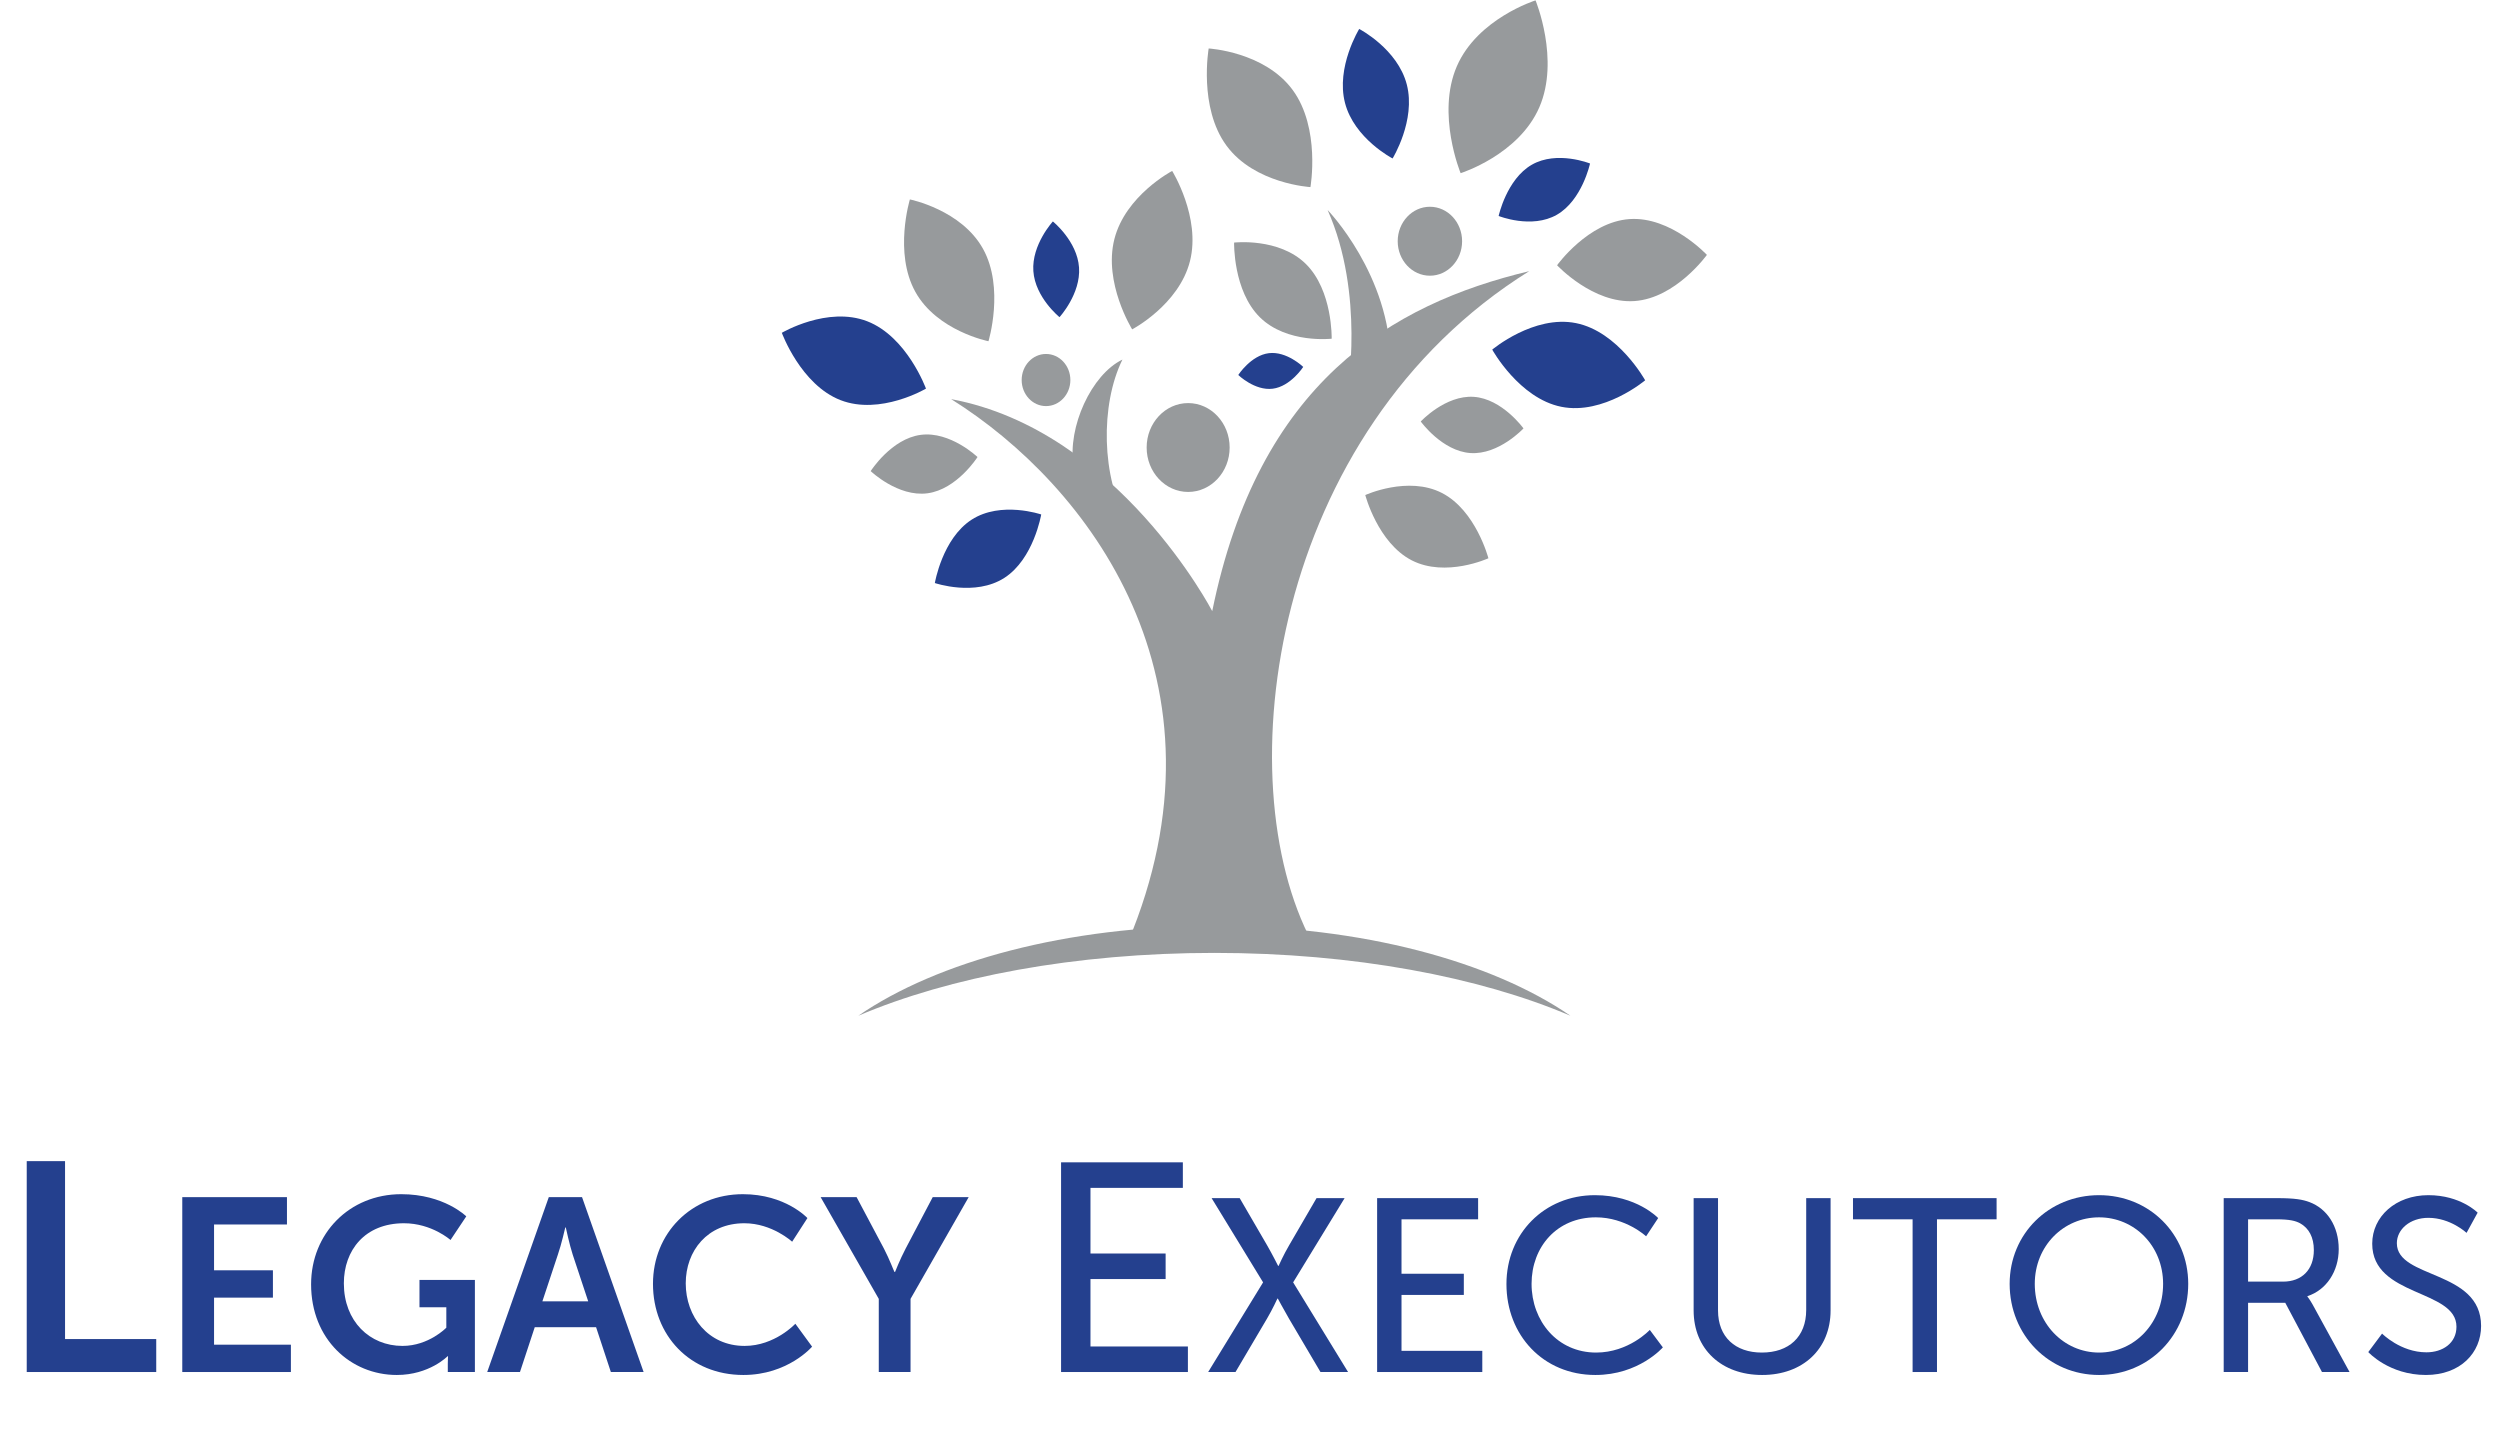 <?xml version="1.0" encoding="UTF-8" standalone="no"?>
<!DOCTYPE svg PUBLIC "-//W3C//DTD SVG 1.1//EN" "http://www.w3.org/Graphics/SVG/1.1/DTD/svg11.dtd">
<svg width="100%" height="100%" viewBox="0 0 1438 825" version="1.1" xmlns="http://www.w3.org/2000/svg" xmlns:xlink="http://www.w3.org/1999/xlink" xml:space="preserve" xmlns:serif="http://www.serif.com/" style="fill-rule:evenodd;clip-rule:evenodd;stroke-linejoin:round;stroke-miterlimit:2;">
    <g transform="matrix(4.167,0,0,4.167,0,0)">
        <path d="M131.295,55.094C150.258,66.96 170.858,94.007 155.676,130.105L181.125,130.105C169.119,107.58 175.542,59.577 211.089,37.429C191.961,42 173.736,52.897 167.333,84.362C167.333,84.362 154.362,59.402 131.295,55.094Z" style="fill:rgb(151,154,156);fill-rule:nonzero;"/>
        <path d="M169.737,61.775C169.737,65.161 167.172,67.906 164.008,67.906C160.845,67.906 158.28,65.161 158.28,61.775C158.28,58.387 160.845,55.641 164.008,55.641C167.172,55.641 169.737,58.387 169.737,61.775Z" style="fill:rgb(151,154,156);fill-rule:nonzero;"/>
        <path d="M147.75,52.459C147.75,54.445 146.245,56.056 144.388,56.056C142.532,56.056 141.028,54.445 141.028,52.459C141.028,50.471 142.532,48.861 144.388,48.861C146.245,48.861 147.75,50.471 147.75,52.459Z" style="fill:rgb(151,154,156);fill-rule:nonzero;"/>
        <path d="M201.824,33.299C201.824,35.927 199.834,38.057 197.38,38.057C194.925,38.057 192.935,35.927 192.935,33.299C192.935,30.672 194.925,28.54 197.38,28.54C199.834,28.54 201.824,30.672 201.824,33.299Z" style="fill:rgb(151,154,156);fill-rule:nonzero;"/>
        <path d="M134.125,71.732C138.179,69.117 143.726,71.015 143.726,71.015C143.726,71.015 142.698,77.152 138.645,79.765C134.59,82.38 129.043,80.481 129.043,80.481C129.043,80.481 130.071,74.345 134.125,71.732Z" style="fill:rgb(36,64,142);fill-rule:nonzero;"/>
        <path d="M199.041,68.049C203.734,70.459 205.455,77.062 205.455,77.062C205.455,77.062 199.568,79.758 194.875,77.348C190.182,74.938 188.46,68.336 188.46,68.336C188.46,68.336 194.349,65.639 199.041,68.049Z" style="fill:rgb(151,154,156);fill-rule:nonzero;"/>
        <path d="M135.694,34.349C138.689,39.755 136.444,47.103 136.444,47.103C136.444,47.103 129.343,45.69 126.35,40.283C123.354,34.879 125.598,27.529 125.598,27.529C125.598,27.529 132.699,28.944 135.694,34.349Z" style="fill:rgb(151,154,156);fill-rule:nonzero;"/>
        <path d="M203.436,54.779C207.351,55.044 210.297,59.136 210.297,59.136C210.297,59.136 206.895,62.802 202.979,62.538C199.063,62.275 196.117,58.181 196.117,58.181C196.117,58.181 199.52,54.515 203.436,54.779Z" style="fill:rgb(151,154,156);fill-rule:nonzero;"/>
        <path d="M217.549,44.603C223.377,45.772 227.093,52.496 227.093,52.496C227.093,52.496 221.355,57.323 215.526,56.154C209.697,54.985 205.983,48.26 205.983,48.26C205.983,48.26 211.72,43.433 217.549,44.603Z" style="fill:rgb(36,64,142);fill-rule:nonzero;"/>
        <path d="M224.933,30.241C230.645,29.846 235.615,35.184 235.615,35.184C235.615,35.184 231.327,41.163 225.615,41.558C219.904,41.953 214.934,36.615 214.934,36.615C214.934,36.615 219.222,30.636 224.933,30.241Z" style="fill:rgb(151,154,156);fill-rule:nonzero;"/>
        <path d="M201.098,9.149C203.952,2.561 211.961,0.051 211.961,0.051C211.961,0.051 215.341,8.219 212.485,14.806C209.631,21.393 201.621,23.904 201.621,23.904C201.621,23.904 198.242,15.736 201.098,9.149Z" style="fill:rgb(151,154,156);fill-rule:nonzero;"/>
        <path d="M194.192,11.675C195.466,16.612 192.229,21.874 192.229,21.874C192.229,21.874 186.93,19.133 185.657,14.196C184.385,9.26 187.62,3.996 187.62,3.996C187.62,3.996 192.92,6.739 194.192,11.675Z" style="fill:rgb(36,64,142);fill-rule:nonzero;"/>
        <path d="M214.905,29.643C211.422,31.643 206.868,29.813 206.868,29.813C206.868,29.813 207.964,24.739 211.447,22.739C214.932,20.739 219.484,22.57 219.484,22.57C219.484,22.57 218.39,27.642 214.905,29.643Z" style="fill:rgb(36,64,142);fill-rule:nonzero;"/>
        <path d="M180.253,36.432C183.974,40.097 183.821,46.754 183.821,46.754C183.821,46.754 177.639,47.468 173.918,43.804C170.198,40.139 170.351,33.484 170.351,33.484C170.351,33.484 176.533,32.768 180.253,36.432Z" style="fill:rgb(151,154,156);fill-rule:nonzero;"/>
        <path d="M127.096,60.026C131.168,59.488 134.933,63.089 134.933,63.089C134.933,63.089 132.095,67.557 128.022,68.093C123.951,68.631 120.187,65.03 120.187,65.03C120.187,65.03 123.024,60.561 127.096,60.026Z" style="fill:rgb(151,154,156);fill-rule:nonzero;"/>
        <path d="M148.947,36.924C149.2,40.571 146.251,43.779 146.251,43.779C146.251,43.779 142.893,41.071 142.641,37.424C142.387,33.776 145.336,30.568 145.336,30.568C145.336,30.568 148.695,33.276 148.947,36.924Z" style="fill:rgb(36,64,142);fill-rule:nonzero;"/>
        <path d="M175.676,53.657C173.199,53.965 170.927,51.761 170.927,51.761C170.927,51.761 172.668,49.059 175.144,48.752C177.619,48.445 179.893,50.647 179.893,50.647C179.893,50.647 178.151,53.349 175.676,53.657Z" style="fill:rgb(36,64,142);fill-rule:nonzero;"/>
        <path d="M119.71,44.348C125.205,46.476 127.819,53.645 127.819,53.645C127.819,53.645 121.525,57.364 116.031,55.237C110.537,53.109 107.921,45.94 107.921,45.94C107.921,45.94 114.215,42.22 119.71,44.348Z" style="fill:rgb(36,64,142);fill-rule:nonzero;"/>
        <path d="M164.262,36.04C162.737,42.078 156.281,45.464 156.281,45.464C156.281,45.464 152.297,39.057 153.822,33.019C155.346,26.98 161.802,23.595 161.802,23.595C161.802,23.595 165.786,30.002 164.262,36.04Z" style="fill:rgb(151,154,156);fill-rule:nonzero;"/>
        <path d="M178.435,12.415C182.313,17.699 180.889,25.826 180.889,25.826C180.889,25.826 173.176,25.385 169.298,20.1C165.419,14.817 166.843,6.691 166.843,6.691C166.843,6.691 174.556,7.132 178.435,12.415Z" style="fill:rgb(151,154,156);fill-rule:nonzero;"/>
        <path d="M185.969,54.303C185.969,54.303 188.432,40.593 183.26,28.992C183.26,28.992 191.961,37.958 191.961,50.174L185.969,54.303Z" style="fill:rgb(151,154,156);fill-rule:nonzero;"/>
        <path d="M148.188,64.312C147.326,58.956 150.672,51.687 154.938,49.636C151.862,55.882 152.025,65.941 155.667,72.18" style="fill:rgb(151,154,156);fill-rule:nonzero;"/>
        <path d="M167.626,131.535C186.852,131.535 204.24,134.855 216.778,140.212C205.885,132.711 187.938,127.809 167.626,127.809C147.315,127.809 129.369,132.711 118.475,140.212C131.013,134.855 148.401,131.535 167.626,131.535Z" style="fill:rgb(151,154,156);fill-rule:nonzero;"/>
        <path d="M3.69,189.39L21.566,189.39L21.566,184.839L8.979,184.839L8.979,160.28L3.69,160.28L3.69,189.39Z" style="fill:rgb(36,64,142);fill-rule:nonzero;"/>
        <path d="M25.161,189.39L40.155,189.39L40.155,185.616L29.547,185.616L29.547,179.122L37.673,179.122L37.673,175.348L29.547,175.348L29.547,169.024L39.611,169.024L39.611,165.25L25.161,165.25L25.161,189.39Z" style="fill:rgb(36,64,142);fill-rule:nonzero;"/>
        <path d="M42.943,177.286C42.943,184.868 48.417,189.798 54.775,189.798C59.263,189.798 61.779,187.214 61.779,187.214L61.847,187.214C61.847,187.214 61.813,187.724 61.813,188.234L61.813,189.39L65.553,189.39L65.553,176.674L57.903,176.674L57.903,180.448L61.609,180.448L61.609,183.27C61.609,183.27 59.195,185.786 55.557,185.786C51.035,185.786 47.465,182.386 47.465,177.15C47.465,172.594 50.355,168.854 55.761,168.854C59.603,168.854 62.187,171.166 62.187,171.166L64.363,167.902C64.363,167.902 61.303,164.842 55.387,164.842C48.213,164.842 42.943,170.282 42.943,177.286Z" style="fill:rgb(36,64,142);fill-rule:nonzero;"/>
        <path d="M84.321,189.39L88.843,189.39L80.343,165.25L75.753,165.25L67.253,189.39L71.775,189.39L73.815,183.202L82.281,183.202L84.321,189.39ZM78.099,169.432C78.099,169.432 78.609,171.812 79.051,173.172L81.193,179.632L74.869,179.632L77.011,173.172C77.487,171.812 78.031,169.432 78.031,169.432L78.099,169.432Z" style="fill:rgb(36,64,142);fill-rule:nonzero;"/>
        <path d="M90.135,177.218C90.135,184.324 95.235,189.798 102.613,189.798C108.767,189.798 112.099,185.888 112.099,185.888L109.787,182.726C109.787,182.726 106.965,185.786 102.783,185.786C97.751,185.786 94.657,181.74 94.657,177.15C94.657,172.662 97.649,168.854 102.749,168.854C106.591,168.854 109.345,171.404 109.345,171.404L111.453,168.14C111.453,168.14 108.427,164.842 102.545,164.842C95.439,164.842 90.135,170.214 90.135,177.218Z" style="fill:rgb(36,64,142);fill-rule:nonzero;"/>
        <path d="M121.303,189.39L125.689,189.39L125.689,179.292L133.713,165.25L128.749,165.25L125.009,172.356C124.227,173.852 123.547,175.586 123.547,175.586L123.479,175.586C123.445,175.62 122.799,173.852 122.017,172.356L118.243,165.25L113.279,165.25L121.303,179.292L121.303,189.39Z" style="fill:rgb(36,64,142);fill-rule:nonzero;"/>
        <path d="M146.467,189.39L163.974,189.39L163.974,185.864L150.526,185.864L150.526,176.557L160.899,176.557L160.899,173.031L150.526,173.031L150.526,163.97L163.277,163.97L163.277,160.444L146.467,160.444L146.467,189.39Z" style="fill:rgb(36,64,142);fill-rule:nonzero;"/>
        <path d="M166.771,189.39L170.545,189.39L174.897,182.012C175.679,180.686 176.325,179.258 176.325,179.258L176.393,179.258C176.393,179.258 177.141,180.652 177.923,182.012L182.275,189.39L186.083,189.39L178.501,177.014L185.607,165.386L181.731,165.386L177.957,171.88C177.175,173.206 176.495,174.736 176.495,174.736L176.427,174.736C176.427,174.736 175.645,173.172 174.897,171.88L171.123,165.386L167.247,165.386L174.353,177.014L166.771,189.39Z" style="fill:rgb(36,64,142);fill-rule:nonzero;"/>
        <path d="M190.094,189.39L204.612,189.39L204.612,186.466L193.46,186.466L193.46,178.748L202.062,178.748L202.062,175.824L193.46,175.824L193.46,168.31L204.034,168.31L204.034,165.386L190.094,165.386L190.094,189.39Z" style="fill:rgb(36,64,142);fill-rule:nonzero;"/>
        <path d="M207.945,177.252C207.945,184.29 213.011,189.798 220.219,189.798C226.237,189.798 229.535,185.99 229.535,185.99L227.733,183.576C227.733,183.576 224.843,186.704 220.321,186.704C214.983,186.704 211.413,182.352 211.413,177.218C211.413,172.118 214.915,168.038 220.287,168.038C224.435,168.038 227.223,170.656 227.223,170.656L228.889,168.14C228.889,168.14 225.931,164.978 220.151,164.978C213.181,164.978 207.945,170.282 207.945,177.252Z" style="fill:rgb(36,64,142);fill-rule:nonzero;"/>
        <path d="M233.784,180.89C233.784,186.228 237.626,189.798 243.236,189.798C248.846,189.798 252.688,186.228 252.688,180.89L252.688,165.386L249.322,165.386L249.322,180.822C249.322,184.562 246.908,186.704 243.202,186.704C239.53,186.704 237.15,184.562 237.15,180.89L237.15,165.386L233.784,165.386L233.784,180.89Z" style="fill:rgb(36,64,142);fill-rule:nonzero;"/>
        <path d="M264.009,189.39L267.375,189.39L267.375,168.31L275.603,168.31L275.603,165.386L255.781,165.386L255.781,168.31L264.009,168.31L264.009,189.39Z" style="fill:rgb(36,64,142);fill-rule:nonzero;"/>
        <path d="M277.406,177.218C277.406,184.29 282.812,189.798 289.748,189.798C296.684,189.798 302.056,184.29 302.056,177.218C302.056,170.316 296.684,164.978 289.748,164.978C282.812,164.978 277.406,170.316 277.406,177.218ZM280.874,177.218C280.874,171.982 284.852,168.038 289.748,168.038C294.644,168.038 298.588,171.982 298.588,177.218C298.588,182.624 294.644,186.704 289.748,186.704C284.852,186.704 280.874,182.624 280.874,177.218Z" style="fill:rgb(36,64,142);fill-rule:nonzero;"/>
        <path d="M306.952,189.39L310.318,189.39L310.318,179.836L315.452,179.836L320.518,189.39L324.326,189.39L319.226,180.074C318.784,179.292 318.512,178.986 318.512,178.986L318.512,178.918C321.13,178.068 322.83,175.484 322.83,172.424C322.83,169.262 321.232,166.848 318.784,165.93C317.866,165.59 316.812,165.386 314.296,165.386L306.952,165.386L306.952,189.39ZM310.318,176.912L310.318,168.31L314.194,168.31C316.064,168.31 316.846,168.514 317.492,168.854C318.716,169.534 319.396,170.792 319.396,172.56C319.396,175.246 317.764,176.912 315.146,176.912L310.318,176.912Z" style="fill:rgb(36,64,142);fill-rule:nonzero;"/>
        <path d="M326.91,186.636C326.91,186.636 329.766,189.798 334.866,189.798C339.626,189.798 342.482,186.738 342.482,183.032C342.482,175.246 330.854,176.572 330.854,171.608C330.854,169.704 332.656,168.106 335.206,168.106C338.266,168.106 340.476,170.18 340.476,170.18L342.006,167.392C342.006,167.392 339.66,164.978 335.206,164.978C330.684,164.978 327.454,167.936 327.454,171.676C327.454,179.054 339.082,177.932 339.082,183.134C339.082,185.412 337.178,186.67 334.934,186.67C331.364,186.67 328.814,184.086 328.814,184.086L326.91,186.636Z" style="fill:rgb(36,64,142);fill-rule:nonzero;"/>
    </g>
</svg>
